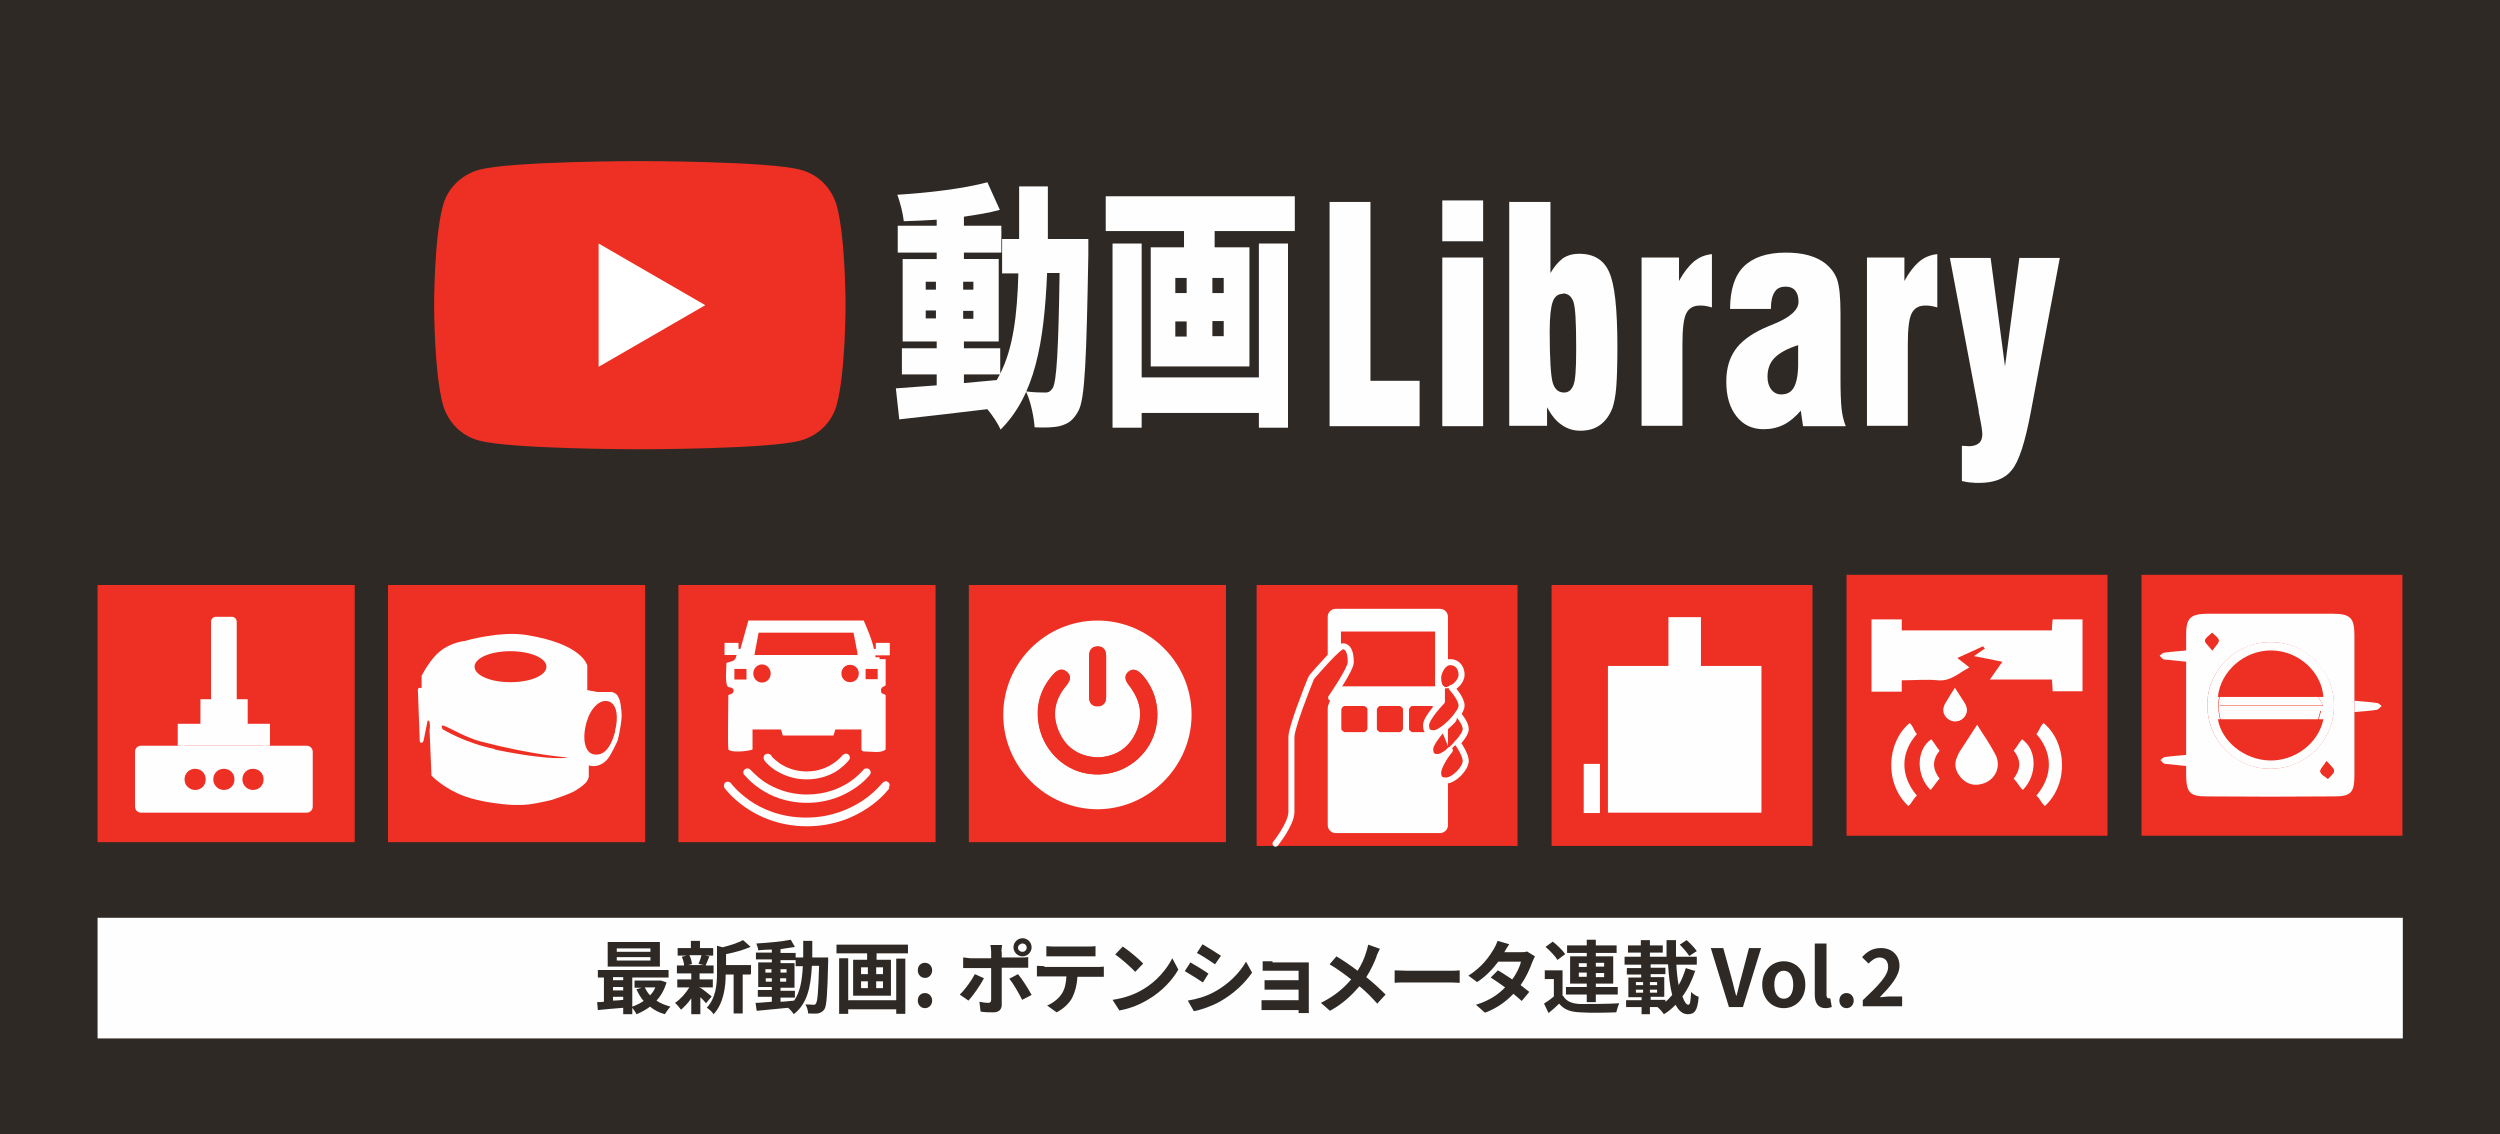 <?xml version="1.0" encoding="UTF-8"?><svg id="_レイヤー_1" xmlns="http://www.w3.org/2000/svg" width="66.11" height="30" viewBox="0 0 66.11 30"><rect x="0" y="0" width="66.11" height="30" fill="#333333" stroke="none"/><polyline points="0 30 0 0 66.11 0 66.11 30" fill="#2e2925" stroke-width="0"/><path d="M22.13,5.45c-.13-.47-.49-.84-.96-.96-.85-.23-4.25-.23-4.25-.23,0,0-3.4,0-4.25.23-.47.13-.84.49-.96.96-.23.85-.23,2.62-.23,2.62,0,0,0,1.77.23,2.62.13.47.49.84.96.96.85.23,4.25.23,4.25.23,0,0,3.4,0,4.25-.23.47-.13.84-.49.96-.96.23-.85.23-2.62.23-2.62,0,0,0-1.77-.23-2.62Z" fill="#ed3023" stroke-width="0"/><polygon points="15.83 9.7 18.65 8.07 15.83 6.44 15.83 9.7" fill="#fff" stroke-width="0"/><path d="M28.78,6.32v.42c-.05,2.77-.09,3.8-.26,4.12-.14.26-.27.34-.47.4-.18.05-.43.05-.69.04-.02-.27-.1-.68-.23-.95.22.03.41.03.52.03.08,0,.13-.03.19-.12.1-.18.15-.98.18-3.04h-.33c-.08,1.85-.32,3.23-1.23,4.14-.07-.16-.21-.37-.35-.54-.83.1-1.69.2-2.33.27l-.09-.82c.3-.02.67-.05,1.08-.08v-.29h-.92v-.69h.92v-.18h-.9v-2.18h.9v-.17h-1.03v-.71h1.03v-.16c-.3.02-.59.03-.87.04-.02-.2-.1-.51-.17-.7.82-.05,1.75-.16,2.38-.33l.33.73c-.29.08-.61.13-.95.18v.24h.99v.71h-.99v.17h.92v2.18h-.92v.18h.96v.69h-.96v.23l.87-.08s.05-.1.08-.15c.35-.68.46-1.56.49-2.67h-.43v-.91h.45v-1.39h.76c0,.49,0,.95,0,1.39h1.09ZM24.75,7.66v-.21h-.27v.21h.27ZM24.75,8.42v-.21h-.27v.21h.27ZM25.47,7.45v.21h.27v-.21h-.27ZM25.47,8.22v.21h.27v-.21h-.27Z" fill="#fefefe" stroke="#fefefe" stroke-miterlimit="10" stroke-width="0"/><path d="M34.24,5.19v.92h-2.12v.43h.92v3.15h-2.61v-3.15h.88v-.43h-2.07v-.92h5ZM33.29,6.44h.77v4.87h-.77v-.39h-3.1v.39h-.77v-4.87h.77v3.54h3.1v-3.54ZM31.08,7.75h.3v-.4h-.3v.4ZM31.08,8.9h.3v-.4h-.3v.4ZM32.36,7.35h-.3v.4h.3v-.4ZM32.36,8.49h-.3v.4h.3v-.4Z" fill="#fefefe" stroke="#fefefe" stroke-miterlimit="10" stroke-width="0"/><path d="M37.55,11.27h-2.39v-5.93h1.08v4.73h1.3v1.2Z" fill="#fefefe" stroke-width="0"/><path d="M38.14,6.38v-1.08h1.08v1.08h-1.08ZM38.14,11.27v-4.46h1.08v4.46h-1.08Z" fill="#fefefe" stroke-width="0"/><path d="M39.92,5.34h1.08v1.88c.1-.17.21-.3.33-.39.12-.08.27-.12.43-.12.38,0,.65.16.79.48.15.32.22.98.22,1.98,0,.47-.01.82-.03,1.07-.02.25-.06.43-.1.55-.08.2-.19.35-.33.45-.14.1-.31.15-.52.15-.18,0-.35-.05-.5-.16-.15-.1-.27-.26-.38-.46v.49h-1v-5.93ZM41.33,7.77c-.13,0-.22.07-.27.21-.05.14-.08.4-.08.78,0,.73.03,1.19.08,1.36s.15.26.3.26c.12,0,.2-.07.25-.2s.07-.43.07-.9v-.12c0-.63-.02-1.02-.07-1.17-.05-.15-.14-.23-.28-.23Z" fill="#fefefe" stroke-width="0"/><path d="M43.41,11.27v-4.46h.99v.62c.12-.22.25-.39.39-.51.14-.12.3-.18.48-.2v1.41c-.06-.02-.12-.03-.17-.04s-.1-.01-.15-.01c-.17,0-.29.07-.36.21-.07.14-.1.42-.1.83v2.14h-1.08Z" fill="#fefefe" stroke-width="0"/><path d="M47.68,11.27l-.06-.41c-.14.16-.29.29-.45.37-.16.08-.34.12-.53.12-.3,0-.54-.11-.72-.34-.18-.23-.27-.53-.27-.92,0-.34.08-.61.23-.83.15-.22.4-.41.74-.57.08-.04.19-.08.33-.14.4-.17.61-.36.61-.57,0-.13-.03-.23-.09-.3-.06-.07-.14-.1-.25-.1-.13,0-.23.04-.29.14-.06.09-.1.23-.1.42v.03h-1.08c0-.5.12-.88.36-1.12s.61-.37,1.11-.37c.22,0,.42.02.6.07s.32.12.44.21c.15.12.26.26.32.43.06.17.09.47.09.91v1.72c0,.35.01.62.03.8.02.18.06.33.11.45h-1.13ZM47.54,9.13c-.28.09-.48.2-.61.33s-.19.3-.19.5c0,.14.03.25.1.34.06.08.15.13.26.13.16,0,.27-.06.34-.19s.11-.33.11-.62v-.5Z" fill="#fefefe" stroke-width="0"/><path d="M49.37,11.27v-4.46h.99v.62c.12-.22.25-.39.39-.51.14-.12.3-.18.48-.2v1.41c-.06-.02-.12-.03-.17-.04s-.1-.01-.15-.01c-.17,0-.29.07-.36.21-.07.14-.1.42-.1.83v2.14h-1.08Z" fill="#fefefe" stroke-width="0"/><path d="M51.57,6.82h1.07l.38,2.87.38-2.87h1.07l-.77,4.09c-.15.79-.31,1.29-.5,1.52-.18.23-.47.34-.87.34-.06,0-.12,0-.2-.01-.07,0-.16-.02-.25-.04v-.93s.01,0,.02,0c.08,0,.13.01.16.01.12,0,.21-.03.27-.08s.09-.13.09-.24c0-.07-.02-.22-.07-.46-.02-.08-.03-.15-.03-.19l-.76-4.02Z" fill="#fefefe" stroke-width="0"/><rect x="2.58" y="24.27" width="60.96" height="3.19" fill="#fefefe" stroke-width="0"/><path d="M17.63,25.97c-.06.2-.15.36-.27.49.1.07.23.12.37.16-.05.05-.11.14-.15.2-.15-.04-.28-.11-.39-.2-.11.08-.23.15-.36.2-.02-.05-.07-.12-.11-.17v.17h-.24v-.17c-.24.02-.48.04-.67.06l-.02-.21c.06,0,.12,0,.18-.01v-.64h-.16v-.2h1.87v.2h-.96v.77c.11-.04.21-.09.3-.15-.08-.09-.14-.2-.19-.31l.14-.04h-.19v-.19h.7s.15.05.15.05ZM17.45,25.56h-1.38v-.65h1.38v.65ZM16.21,25.84v.08h.27v-.08h-.27ZM16.21,26.19h.27v-.09h-.27v.09ZM16.21,26.46c.09,0,.18-.01.27-.02v-.08h-.27v.1ZM17.2,25.08h-.89v.09h.89v-.09ZM17.2,25.31h-.89v.09h.89v-.09ZM17.05,26.11c.04.08.08.15.14.21.06-.06.11-.13.14-.21h-.28Z" fill="#2e2925" stroke-width="0"/><path d="M18.52,26.12c.08.05.25.19.3.23l-.15.18s-.09-.11-.15-.16v.45h-.24v-.42c-.08.12-.18.22-.27.3-.04-.05-.11-.14-.16-.18.14-.09.28-.25.38-.41h-.32v-.21h.37v-.16h-.38v-.21h.19c0-.07-.03-.16-.06-.23l.13-.03h-.24v-.2h.35v-.19h.24v.19h.35v.2h-.22l.12.02c-.04.09-.07.17-.1.24h.21v.21h-.37v.16h.35v.21h-.35v.02ZM18.23,25.26c.04.07.06.17.07.23l-.1.03h.41l-.14-.03c.03-.06.06-.16.08-.23h-.32ZM19.84,25.77h-.2v1.03h-.24v-1.03h-.21c0,.31-.05.76-.32,1.05-.03-.05-.12-.14-.18-.17.24-.26.27-.61.27-.91v-.73l.15.04c.2-.05.41-.12.54-.19l.2.18c-.19.08-.43.15-.65.19v.29h.66v.23Z" fill="#2e2925" stroke-width="0"/><path d="M21.9,25.32s0,.08,0,.11c-.02.86-.04,1.17-.1,1.26-.05.07-.1.09-.17.11-.06.01-.16,0-.26,0,0-.07-.03-.17-.07-.24.09,0,.17.01.21.01.03,0,.05,0,.07-.04.04-.06.06-.31.08-.99h-.19c-.03.56-.12,1-.48,1.28-.03-.05-.09-.12-.15-.17-.3.03-.61.06-.83.08l-.03-.21c.12,0,.27-.02.43-.03v-.13h-.37v-.18h.37v-.08h-.36v-.65h.36v-.08h-.42v-.18h.42v-.08c-.12,0-.24.01-.36.02,0-.05-.03-.13-.05-.18.31-.02.68-.05.91-.1l.11.19c-.11.02-.24.04-.38.06v.1h.4v.12h.2c0-.14,0-.28,0-.44h.24c0,.15,0,.3,0,.44h.43ZM20.24,25.72h.16v-.09h-.16v.09ZM20.41,25.96v-.09h-.16v.09h.16ZM20.63,26.49c.12,0,.24-.02.37-.03.16-.23.21-.53.23-.91h-.19v-.16h-.4v.08h.37v.65h-.37v.08h.38v.18h-.38v.11ZM20.8,25.72v-.09h-.16v.09h.16ZM20.63,25.87v.09h.16v-.09h-.16Z" fill="#2e2925" stroke-width="0"/><path d="M24.01,24.98v.23h-.83v.17h.38v.95h-1v-.95h.37v-.17h-.81v-.23h1.88ZM23.7,25.35h.24v1.46h-.24v-.12h-1.27v.12h-.24v-1.47h.24v1.11h1.27v-1.11ZM22.77,25.76h.18v-.18h-.18v.18ZM22.77,26.13h.18v-.18h-.18v.18ZM23.35,25.58h-.18v.18h.18v-.18ZM23.35,25.95h-.18v.18h.18v-.18Z" fill="#2e2925" stroke-width="0"/><path d="M24.27,25.66c0-.12.08-.2.19-.2s.19.09.19.2-.08.2-.19.2-.19-.09-.19-.2ZM24.27,26.46c0-.12.08-.2.19-.2s.19.09.19.2-.08.2-.19.2-.19-.09-.19-.2Z" fill="#2e2925" stroke-width="0"/><path d="M25.61,26.46l-.23-.16c.14-.13.31-.37.4-.54l.24.11c-.1.19-.29.46-.41.59ZM26.49,25.15v.17h.49c.06,0,.15,0,.21-.01v.28c-.07,0-.15,0-.21,0h-.49v.98c0,.12-.07.2-.22.2-.11,0-.24,0-.34-.02l-.03-.26c.09.02.18.03.23.03.05,0,.08-.02.08-.08,0-.08,0-.75,0-.84h0s-.54,0-.54,0c-.06,0-.15,0-.2,0v-.28c.06,0,.14.02.2.02h.54v-.17c0-.05-.01-.15-.02-.18h.31s-.02.13-.02.18ZM27.28,26.31l-.25.13c-.09-.18-.24-.44-.34-.56l.23-.12c.11.13.28.4.36.55ZM27.04,24.81c.13,0,.24.11.24.24s-.11.24-.24.24-.24-.11-.24-.24.11-.24.24-.24ZM27.04,25.17c.06,0,.11-.05.11-.11s-.05-.11-.11-.11-.12.05-.12.11.05.11.12.11Z" fill="#2e2925" stroke-width="0"/><path d="M27.62,25.57h1.38s.14,0,.19-.01v.27c-.05,0-.13,0-.19,0h-.51c-.01.22-.06.39-.13.54-.07.15-.24.31-.42.4l-.25-.18c.15-.06.3-.18.38-.3.09-.13.12-.29.13-.47h-.58c-.06,0-.14,0-.2,0v-.28c.06,0,.14.01.2.01ZM27.89,25.03h.85c.07,0,.16,0,.23-.01v.27c-.07,0-.15,0-.23,0h-.84c-.07,0-.16,0-.23,0v-.27c.07.01.16.01.23.01Z" fill="#2e2925" stroke-width="0"/><path d="M30.23,26.16c.36-.21.63-.54.77-.82l.16.3c-.16.28-.44.58-.78.78-.21.13-.48.25-.78.3l-.18-.28c.33-.05.6-.15.81-.28ZM30.23,25.48l-.21.22c-.11-.12-.37-.35-.53-.46l.2-.21c.15.1.42.32.54.45Z" fill="#2e2925" stroke-width="0"/><path d="M31.96,25.74l-.15.24c-.12-.08-.34-.22-.48-.3l.15-.23c.14.08.37.22.48.3ZM32.13,26.22c.36-.2.65-.49.82-.79l.16.29c-.2.29-.49.56-.84.76-.21.12-.52.23-.7.26l-.16-.28c.24-.04.49-.11.72-.24ZM32.29,25.27l-.16.23c-.12-.08-.34-.23-.48-.3l.15-.23c.14.08.37.23.48.3Z" fill="#2e2925" stroke-width="0"/><path d="M33.65,25.45h.8c.05,0,.13,0,.16,0,0,.03,0,.1,0,.14v1.06s0,.11,0,.14h-.27s0-.05,0-.08h-.8c-.06,0-.15,0-.18,0v-.26s.11,0,.18,0h.8v-.28h-.67c-.08,0-.18,0-.23,0v-.25c.05,0,.15,0,.23,0h.67v-.25h-.69c-.08,0-.21,0-.26,0v-.25c.05,0,.18,0,.26,0Z" fill="#2e2925" stroke-width="0"/><path d="M36.41,25.27c-.06.17-.16.38-.28.57.19.15.36.31.51.46l-.22.24c-.15-.17-.3-.32-.47-.46-.19.22-.43.46-.78.65l-.24-.21c.34-.17.59-.37.8-.62-.15-.12-.35-.27-.57-.4l.18-.21c.17.1.39.25.56.38.11-.17.18-.33.23-.5.02-.05.04-.14.05-.19l.31.11s-.07.14-.09.19Z" fill="#2e2925" stroke-width="0"/><path d="M37.22,25.67h1.13c.1,0,.19,0,.25-.01v.33c-.05,0-.16-.01-.25-.01h-1.13c-.12,0-.26,0-.34.01v-.33c.08,0,.23.01.34.01Z" fill="#2e2925" stroke-width="0"/><path d="M39.77,25.18h.43c.07,0,.14,0,.18-.02l.21.13s-.05.1-.07.15c-.06.17-.16.4-.31.61.09.07.17.13.23.18l-.2.24c-.06-.05-.13-.12-.22-.19-.19.2-.43.38-.75.5l-.24-.21c.36-.11.6-.28.77-.46-.14-.1-.28-.2-.38-.26l.19-.19c.11.06.24.15.38.24.11-.15.2-.33.23-.47h-.6c-.15.2-.34.4-.56.54l-.23-.17c.37-.23.56-.52.67-.7.03-.05.08-.15.1-.22l.31.09c-.05.07-.11.17-.13.21Z" fill="#2e2925" stroke-width="0"/><path d="M41.34,26.34c.08.14.23.2.44.21.25,0,.75,0,1.04-.02-.03.06-.06.17-.08.24-.26.01-.71.02-.96,0-.25-.01-.42-.07-.55-.23-.08.08-.17.16-.28.25l-.12-.25c.08-.05.18-.12.26-.19v-.46h-.24v-.23h.47v.67ZM41.19,25.39c-.06-.1-.2-.25-.32-.35l.19-.14c.12.09.26.23.33.33l-.21.16ZM41.96,26.3h-.55v-.2h.55v-.09h-.44v-.72h.44v-.09h-.52v-.2h.52v-.15h.24v.15h.55v.2h-.55v.09h.46v.72h-.46v.09h.58v.2h-.58v.2h-.24v-.2ZM41.75,25.57h.21v-.1h-.21v.1ZM41.96,25.83v-.11h-.21v.11h.21ZM42.2,25.46v.1h.22v-.1h-.22ZM42.42,25.73h-.22v.11h.22v-.11Z" fill="#2e2925" stroke-width="0"/><path d="M44.83,25.66c-.08.26-.2.5-.34.69.05.14.1.22.16.22.04,0,.06-.1.07-.34.05.06.14.11.2.13-.03.37-.11.46-.29.46-.13,0-.24-.09-.32-.25-.09.09-.19.18-.31.25-.04-.06-.11-.14-.17-.19h-.2v.19h-.22v-.19h-.41v-.18h.41v-.08h-.35v-.52h.34v-.08h-.38v-.17h.38v-.09h-.44v-.21h.43v-.11h-.34v-.19h.34v-.14h.24v.14h.34v.19h-.34v.11h.44c0-.15,0-.29,0-.44h.25c0,.15,0,.3,0,.44h.55v.21h-.54c.01.2.03.38.06.54.08-.13.14-.29.19-.45l.22.07ZM43.26,26.05h.19v-.08h-.19v.08ZM43.26,26.25h.19v-.08h-.19v.08ZM43.82,26.05v-.08h-.19v.08h.19ZM43.82,26.25v-.08h-.19v.08h.19ZM44.03,26.5c.07-.05.13-.12.19-.19-.06-.22-.09-.5-.11-.81h-.46v.09h.39v.17h-.39v.08h.36v.52h-.36v.08h.39v.05ZM44.67,25.28c-.05-.08-.16-.21-.25-.3l.18-.12c.09.08.21.2.27.29l-.2.13Z" fill="#2e2925" stroke-width="0"/><path d="M45.24,25.07h.33l.21.76c.05.17.08.33.13.5h.01c.05-.17.08-.33.13-.5l.2-.76h.32l-.48,1.56h-.37l-.48-1.56Z" fill="#2e2925" stroke-width="0"/><path d="M46.6,26.04c0-.39.27-.62.57-.62s.57.23.57.62-.27.62-.57.62-.57-.23-.57-.62ZM47.42,26.04c0-.22-.09-.37-.25-.37s-.25.15-.25.37.09.37.25.37.25-.14.25-.37Z" fill="#2e2925" stroke-width="0"/><path d="M47.99,26.3v-1.35h.31v1.36c0,.07.03.09.06.09.01,0,.02,0,.04,0l.04.23s-.09.03-.16.03c-.21,0-.29-.14-.29-.36Z" fill="#2e2925" stroke-width="0"/><path d="M48.64,26.46c0-.12.08-.2.19-.2s.19.09.19.2-.08.2-.19.2-.19-.09-.19-.2Z" fill="#2e2925" stroke-width="0"/><path d="M49.26,26.45c.41-.39.67-.65.67-.88,0-.15-.08-.25-.23-.25-.11,0-.21.08-.29.16l-.17-.17c.14-.15.28-.24.5-.24.29,0,.49.19.49.47,0,.27-.24.54-.52.83.08,0,.18-.02.25-.02h.34v.26h-1.04v-.18Z" fill="#2e2925" stroke-width="0"/><rect x="25.62" y="15.47" width="6.8" height="6.8" fill="#ed3023" stroke-width="0"/><path d="M31.51,18.9c0,1.36-1.12,2.49-2.48,2.5-1.37,0-2.5-1.12-2.5-2.5,0-1.37,1.12-2.49,2.49-2.49,1.37,0,2.49,1.12,2.49,2.49ZM29.03,20.03c-.47-.02-.82-.22-1.02-.65-.21-.45-.14-.87.18-1.25.13-.15.13-.27.02-.36-.11-.1-.23-.08-.36.06-.33.37-.47.81-.39,1.3.1.65.61,1.2,1.25,1.32.68.13,1.34-.17,1.68-.76.34-.58.27-1.32-.17-1.82-.15-.17-.26-.2-.38-.11-.12.1-.11.22.04.4.02.02.03.04.04.06.26.37.3.77.1,1.18-.2.41-.55.61-1,.63ZM29.25,17.89c0-.18,0-.36,0-.54,0-.15-.07-.25-.22-.25-.15,0-.23.1-.23.25,0,.36,0,.72,0,1.09,0,.15.08.25.23.24.14,0,.22-.09.22-.24,0-.18,0-.36,0-.54Z" fill="#fefefe" stroke-width="0"/><path d="M29.03,20.03c.46-.02.8-.22,1-.63.2-.41.16-.81-.1-1.18-.01-.02-.03-.04-.04-.06-.15-.18-.16-.3-.04-.4.12-.09.23-.06.38.11.43.5.5,1.24.17,1.82-.34.58-1.01.89-1.68.76-.64-.12-1.15-.66-1.25-1.32-.07-.5.06-.93.39-1.3.13-.14.25-.16.36-.06.11.1.1.21-.02.36-.32.38-.39.8-.18,1.25.2.43.56.63,1.02.65Z" fill="#ed3023" stroke-width="0"/><path d="M29.25,17.89c0,.18,0,.36,0,.54,0,.14-.08.24-.22.24-.15,0-.23-.09-.23-.24,0-.36,0-.72,0-1.09,0-.15.07-.25.23-.25.15,0,.22.1.22.25,0,.18,0,.36,0,.54Z" fill="#ed3023" stroke-width="0"/><rect x="56.63" y="15.2" width="6.9" height="6.9" fill="#ed3023" stroke-width="0"/><path d="M62.26,18.53c.18.02.4.03.6.06.04,0,.08.05.12.08-.04.03-.08.09-.13.1-.18.03-.37.04-.59.06v-.3Z" fill="#fefefe" stroke-width="0"/><path d="M57.83,17.5c-.22-.02-.41-.04-.59-.06-.05,0-.09-.06-.13-.1.04-.03.08-.08.12-.08.19-.03.41-.04.6-.06v.3Z" fill="#fefefe" stroke-width="0"/><path d="M57.85,20.26c-.22-.02-.41-.04-.59-.06-.05,0-.09-.06-.13-.1.04-.03.08-.08.12-.08.19-.03.41-.04.6-.06v.3Z" fill="#fefefe" stroke-width="0"/><path d="M57.81,18.63c0-.62,0-1.24,0-1.85,0-.43.11-.54.54-.55.62,0,1.24,0,1.86,0,.49,0,.98,0,1.47,0,.48,0,.58.11.58.58,0,1.23,0,2.46,0,3.69,0,.46-.09.56-.54.56-1.12.01-2.25.01-3.37,0-.45,0-.53-.11-.54-.55,0-.63,0-1.25,0-1.88ZM60.05,16.98c-.91,0-1.67.73-1.68,1.64-.01.94.72,1.7,1.65,1.71.94,0,1.69-.72,1.7-1.66,0-.93-.73-1.68-1.67-1.69ZM61.52,20.13c-.08.13-.18.22-.16.27.02.08.13.13.2.19.06-.07.16-.14.16-.21,0-.07-.1-.14-.2-.26ZM58.5,17.2c.09-.12.18-.2.17-.27,0-.07-.11-.13-.17-.2-.07.07-.17.13-.19.2-.01.06.09.14.19.26Z" fill="#fefefe" stroke-width="0"/><path d="M60.05,16.98c.94,0,1.68.75,1.67,1.69,0,.93-.76,1.67-1.7,1.66-.93,0-1.66-.77-1.65-1.71.01-.91.77-1.65,1.68-1.64ZM59.44,17.42c-.36.19-.59.49-.72.86-.09.27-.07.54,0,.8.02,0,.05,0,.07-.01-.02-.09-.05-.18-.08-.28h2.65c-.03.11-.05.21-.08.3.02,0,.05.01.07.02.08-.29.14-.57,0-.86-.18-.43-.45-.77-.91-.92-.35-.12-.69-.11-1.01.09ZM61.16,19.15h-2.22c.08.47.56.63,1.08.65.53.01,1.03-.14,1.14-.65Z" fill="#fefefe" stroke-width="0"/><path d="M61.52,20.13c.1.12.2.19.2.26,0,.07-.1.14-.16.21-.07-.06-.18-.11-.2-.19-.01-.06.08-.15.16-.27Z" fill="#ed3023" stroke-width="0"/><path d="M58.5,17.2c-.09-.12-.2-.21-.19-.26.02-.08.12-.14.19-.2.06.07.16.13.17.2,0,.07-.09.14-.17.27Z" fill="#ed3023" stroke-width="0"/><path d="M60.45,17.33c.47.15.73.5.91.92-.02.06-.03.13-.05.19.03.05.07.12.12.21h-2.74c0-.13.15-.25.02-.37.13-.38.36-.68.72-.86.08,0,.16-.01.23-.03.08-.01.15-.04.28-.08.05-.1.15-.05.2.04.12-.01.2-.02.29-.03ZM58.9,18.3h2.29c-.04-.55-.55-.77-1.13-.78-.58-.01-1.11.22-1.16.78Z" fill="#fefefe" stroke-width="0"/><path d="M58.72,18.29c.13.12-.02.24-.02.37h2.74c-.06-.09-.09-.16-.12-.21.02-.06.03-.13.05-.19.14.29.08.58,0,.86-.02,0-.05-.01-.07-.02.02-.1.05-.19.08-.3h-2.65c.03.1.05.19.08.28-.02,0-.05,0-.07.01-.08-.27-.1-.53,0-.8Z" fill="#fefefe" stroke-width="0"/><path d="M61.44,19.02c-.13.64-.76,1.11-1.43,1.09-.66-.02-1.26-.5-1.36-1.09h2.79Z" fill="#ed3023" stroke-width="0"/><path d="M60.45,17.33c-.08,0-.17.02-.29.03-.06-.08-.15-.14-.2-.04-.13.04-.21.06-.28.08-.08.01-.16.02-.23.03.32-.21.66-.21,1.01-.09Z" fill="#fefefe" stroke-width="0"/><path d="M58.65,18.43c.07-.69.71-1.24,1.42-1.23.71.01,1.32.56,1.37,1.23h-2.79Z" fill="#ed3023" stroke-width="0"/><rect x="17.94" y="15.47" width="6.8" height="6.8" fill="#ed3023" stroke-width="0"/><path d="M23.53,17.32v-.32h-.37v.16h-.05c-.06-.27-.17-.52-.27-.75h-3.05c-.07.25-.14.5-.21.75h-.05v-.16h-.37v.32h.32c-.05.19-.1.15-.27.21,0,.16-.05.57.05.64.04,0,.14.02.14.09,0,.1-.11.1-.14.12,0,.46-.02,1.15,0,1.44.08.09.5.05.64,0v-.53h.75c.02.05.04.11.05.16h1.34l.05-.16h.69v.53s0,.03.05.05c.22,0,.45.06.59-.05v-1.44s-.07-.04-.11-.05c-.06-.18.09-.17.11-.21v-.69h-.16v-.05h-.11v-.05h.37ZM19.74,17.97h-.32v-.28h.32v.28ZM20.15,18.05c-.13,0-.23-.11-.23-.24s.1-.24.23-.24.23.11.23.24-.1.24-.23.24ZM19.95,17.32c.04-.2.07-.39.11-.59h2.51s.11.55.11.59h-2.73ZM22.48,18.04c-.13,0-.23-.1-.23-.23s.1-.23.23-.23.23.1.23.23-.1.23-.23.23ZM23.21,17.69v.27h-.32v-.27h.32Z" fill="#fefefe" stroke-width="0"/><path d="M20.22,20.68c.25.16.62.33,1.12.33.49,0,.86-.16,1.11-.32.24-.16.37-.32.38-.33.02-.03.05-.04.09-.04.02,0,.04,0,.06.02.05.04.06.1.02.15,0,0-.14.19-.42.37-.27.18-.69.37-1.24.37h0c-.55,0-.96-.18-1.24-.37-.27-.18-.41-.37-.42-.37-.04-.05-.03-.11.02-.15.02-.01.04-.02.06-.02.03,0,.06.01.09.04h0s0,0,0,0l.02.02s.04.04.07.07c.06.06.15.14.28.23Z" fill="#fefefe" stroke-width="0"/><path d="M20.24,19.95s.04-.02.06-.02c.03,0,.07.02.09.04h0s0,0,0,0h0s.02.04.04.06c.04.04.1.09.18.15.16.11.4.22.72.22.31,0,.54-.1.7-.21.16-.1.24-.21.25-.22h0s.05-.04.09-.04c.02,0,.04,0,.06.02.05.03.06.1.02.15,0,0-.1.13-.28.26-.19.13-.47.25-.84.25h0c-.37,0-.65-.13-.84-.25-.19-.13-.28-.25-.28-.26-.03-.05-.02-.11.02-.15Z" fill="#fefefe" stroke-width="0"/><path d="M23.52,20.84s-.18.26-.55.51c-.36.25-.91.5-1.63.5h0c-.72,0-1.27-.25-1.63-.5-.36-.25-.54-.5-.55-.51-.03-.05-.02-.11.02-.15.02-.01.04-.02.06-.02.03,0,.07.02.09.04h0s0,0,0,0c0,0,.01.02.02.03.02.02.05.06.09.1.08.09.21.2.37.32.33.23.83.46,1.51.46.65,0,1.14-.22,1.48-.44.33-.22.51-.45.53-.47h0s.05-.05.09-.05c.02,0,.04,0,.06.02.05.03.06.1.02.15Z" fill="#fefefe" stroke-width="0"/><rect x="10.26" y="15.47" width="6.8" height="6.8" fill="#ed3023" stroke-width="0"/><path d="M16.39,18.52s-.02-.05-.05-.11c-.05-.09-.16-.11-.16-.11h-.38l-.27-.05v-.65s-.11-.57-1.62-.81c-.7-.11-1.62.16-1.62.16,0,0-.35.03-.65.27-.27.21-.49.65-.49.65v.32s-.03,0-.05,0c-.05,0-.05.05-.05.05l.05,1.35s0,.06.05.05c.03,0,.05-.05.05-.05l.11-.54s.05.01.05.05c.02.08,0,.22,0,.22l.05,1.19s.32.34.86.54c.45.17,1.08.22,1.08.22,0,0,.32.04.65,0,.29-.04.6-.12.6-.12,0,0,.49-.16.61-.24.08-.05.15-.09.27-.2.06-.06.09-.16.09-.16v-.31s.26.1.49-.16c.11-.13.27-.49.27-.49,0,0,.09-.33.11-.65,0-.19-.05-.43-.05-.43ZM13.5,17.22c.52,0,.95.18.95.41s-.42.41-.95.41-.95-.18-.95-.41.42-.41.95-.41ZM13.09,19.81c-.82-.17-1.39-.53-1.39-.53,0,0-.07-.14.06-.08.16.06.55.3.96.41,1.43.37,2.3.42,2.3.42,0,0-.38.11-1.94-.21ZM16.27,19.34c-.14.5-.33.64-.56.61-.23-.03-.33-.38-.2-.85.1-.36.35-.63.59-.55.22.07.26.43.16.79Z" fill="#fefefe" fill-rule="evenodd" stroke-width="0"/><rect x="41.03" y="15.47" width="6.9" height="6.9" fill="#ed3023" stroke-width="0"/><rect x="42.52" y="17.61" width="4.06" height="3.88" fill="#fefefe" stroke-width="0"/><rect x="41.88" y="20.2" width=".43" height="1.3" fill="#fefefe" stroke-width="0"/><rect x="43.26" y="19.09" width="2.58" height=".41" fill="#fefefe" stroke-width="0"/><rect x="44.12" y="16.32" width=".86" height="2.58" fill="#fefefe" stroke-width="0"/><rect x="33.23" y="15.47" width="6.9" height="6.9" fill="#ed3023" stroke-width="0"/><path d="M38.08,16.1h-2.76c-.11,0-.21.09-.21.21v5.51c0,.11.09.21.21.21h2.76c.11,0,.21-.09.21-.21v-5.51c0-.11-.09-.21-.21-.21ZM35.46,17.75v-1.05h2.49v1.45s-2.49,0-2.49,0v-.39ZM36.16,19.28s-.04.08-.08.08h-.53s-.08-.04-.08-.08v-.53s.04-.08.08-.08h.53s.08.04.08.08v.53ZM37.1,19.28s-.04.08-.08.08h-.53s-.08-.04-.08-.08v-.53s.04-.08.08-.08h.53s.08.04.08.08v.53ZM37.95,19.28s-.04.08-.08.08h-.53s-.08-.04-.08-.08v-.53s.04-.08.08-.08h.53s.08.04.08.08v.53Z" fill="#fefefe" stroke-width="0"/><path d="M33.73,22.31s.42-.52.42-.84v-1.98c0-.25.42-1.31.51-1.53.01-.03.03-.05.04-.07.13-.15.69-.8.81-.8.13,0,.21.14.21.42,0,.19-.52.94-.52.94" fill="#ed3023" stroke="#fefefe" stroke-linecap="round" stroke-linejoin="round" stroke-width=".16"/><path d="M38.13,18.21c-.07-.05-.1-.16-.1-.28,0-.18.15-.42.31-.42.24,0,.31.2.31.33,0,.15-.13.29-.26.36-.06.03-.11.05-.16.05-.04,0-.08-.01-.1-.03Z" fill="#ed3023" stroke="#fefefe" stroke-linecap="round" stroke-linejoin="round" stroke-width=".16"/><path d="M38.39,18.19s.26.28.26.47c0,.06-.04.14-.1.23-.11.15-.28.32-.43.42-.08.05-.15.08-.2.08-.1,0-.21-.01-.21-.21s.42-.63.42-.63v-.34" fill="#ed3023" stroke="#fefefe" stroke-linecap="round" stroke-linejoin="round" stroke-width=".16"/><path d="M38.34,19.85c-.07.06-.15.11-.21.14-.04.02-.08.03-.1.03-.1,0-.21-.01-.21-.21,0-.13.18-.36.3-.5" fill="#ed3023" stroke="#fefefe" stroke-linecap="round" stroke-linejoin="round" stroke-width=".16"/><path d="M38.55,18.88c.08.09.21.27.21.4,0,.09-.09.23-.22.37-.06.07-.13.14-.2.2" fill="#ed3023" stroke="#fefefe" stroke-linecap="round" stroke-linejoin="round" stroke-width=".16"/><path d="M38.54,19.65c.08.09.22.34.22.47,0,.2-.31.52-.52.52-.1,0-.21-.01-.21-.21,0-.06.04-.17.1-.28.06-.11.14-.23.21-.31t0,0" fill="#ed3023" stroke="#fefefe" stroke-linecap="round" stroke-linejoin="round" stroke-width=".16"/><rect x="48.83" y="15.2" width="6.9" height="6.9" fill="#ed3023" stroke-width="0"/><path d="M55.07,18.28c-.22,0-.42,0-.62,0-.05,0-.1,0-.17,0,0-.1-.01-.2-.02-.31h-1.64c.12-.17.22-.31.33-.47-.25-.05-.48-.1-.75-.15.11-.08.2-.14.29-.2-.02-.02-.04-.04-.05-.06-.22.1-.44.2-.68.31.11.09.21.16.32.25-.28.14-.49.37-.83.34-.31-.03-.63,0-.96,0v.3h-.8v-1.91h.8v.29h3.97c0-.09.01-.19.02-.29h.79v1.92Z" fill="#fefefe" stroke-width="0"/><path d="M52.28,19.16c.16.26.34.51.48.78.18.33,0,.7-.35.79-.22.06-.4,0-.55-.16-.15-.17-.2-.36-.1-.57.03-.08.08-.16.13-.23.13-.2.26-.4.39-.6Z" fill="#fefefe" stroke-width="0"/><path d="M54.07,21.31c-.11-.1-.12-.19-.22-.27.48-.57.4-1.18,0-1.63.09-.1.09-.2.19-.29.6.49.69,1.59.03,2.2Z" fill="#fefefe" stroke-width="0"/><path d="M53.49,20.89c-.1-.1-.14-.2-.24-.3.19-.25.2-.49,0-.74.09-.1.13-.2.22-.3.4.27.41.95.02,1.34Z" fill="#fefefe" stroke-width="0"/><path d="M50.47,21.31c.11-.1.12-.19.22-.27-.48-.57-.4-1.18,0-1.63-.09-.1-.09-.2-.19-.29-.6.49-.69,1.59-.03,2.2Z" fill="#fefefe" stroke-width="0"/><path d="M51.05,20.89c.1-.1.14-.2.24-.3-.19-.25-.2-.49,0-.74-.09-.1-.13-.2-.22-.3-.4.27-.41.95-.02,1.34Z" fill="#fefefe" stroke-width="0"/><path d="M51.71,18.23c.08.13.17.26.25.39.08.15.05.29-.07.39-.1.08-.26.08-.36,0-.12-.1-.15-.24-.07-.39.08-.13.16-.26.25-.39Z" fill="#fefefe" stroke-width="0"/><path d="M51.69,18.18c.09.14.18.28.27.42.09.16.06.31-.07.41-.11.09-.27.09-.38,0-.13-.1-.16-.25-.07-.41.08-.14.17-.28.26-.42Z" fill="#fefefe" stroke-width="0"/><rect x="2.58" y="15.47" width="6.8" height="6.8" fill="#ed3023" stroke-width="0"/><polyline points="4.79 19.72 4.79 19.23 7.05 19.23 7.05 19.72" fill="#fefefe" stroke="#fefefe" stroke-miterlimit="10" stroke-width=".18"/><polyline points="5.39 19.23 5.39 18.58 6.46 18.58 6.46 19.23" fill="#fefefe" stroke="#fefefe" stroke-miterlimit="10" stroke-width=".18"/><path d="M5.58,18.58v-2.14c0-.07.06-.13.13-.13h.42c.07,0,.13.06.13.13v2.14" fill="#fefefe" stroke-width="0"/><path d="M8.11,19.72H3.73c-.09,0-.16.07-.16.16v1.45c0,.09.07.16.16.16h4.38c.09,0,.16-.07.16-.16v-1.45c0-.09-.07-.16-.16-.16ZM5.16,20.89c-.15,0-.28-.12-.28-.28s.12-.28.28-.28.28.12.28.28-.12.28-.28.28ZM5.92,20.89c-.15,0-.28-.12-.28-.28s.12-.28.28-.28.28.12.28.28-.12.28-.28.28ZM6.69,20.89c-.15,0-.28-.12-.28-.28s.12-.28.28-.28.28.12.28.28-.12.28-.28.28Z" fill="#fefefe" stroke-width="0"/></svg>